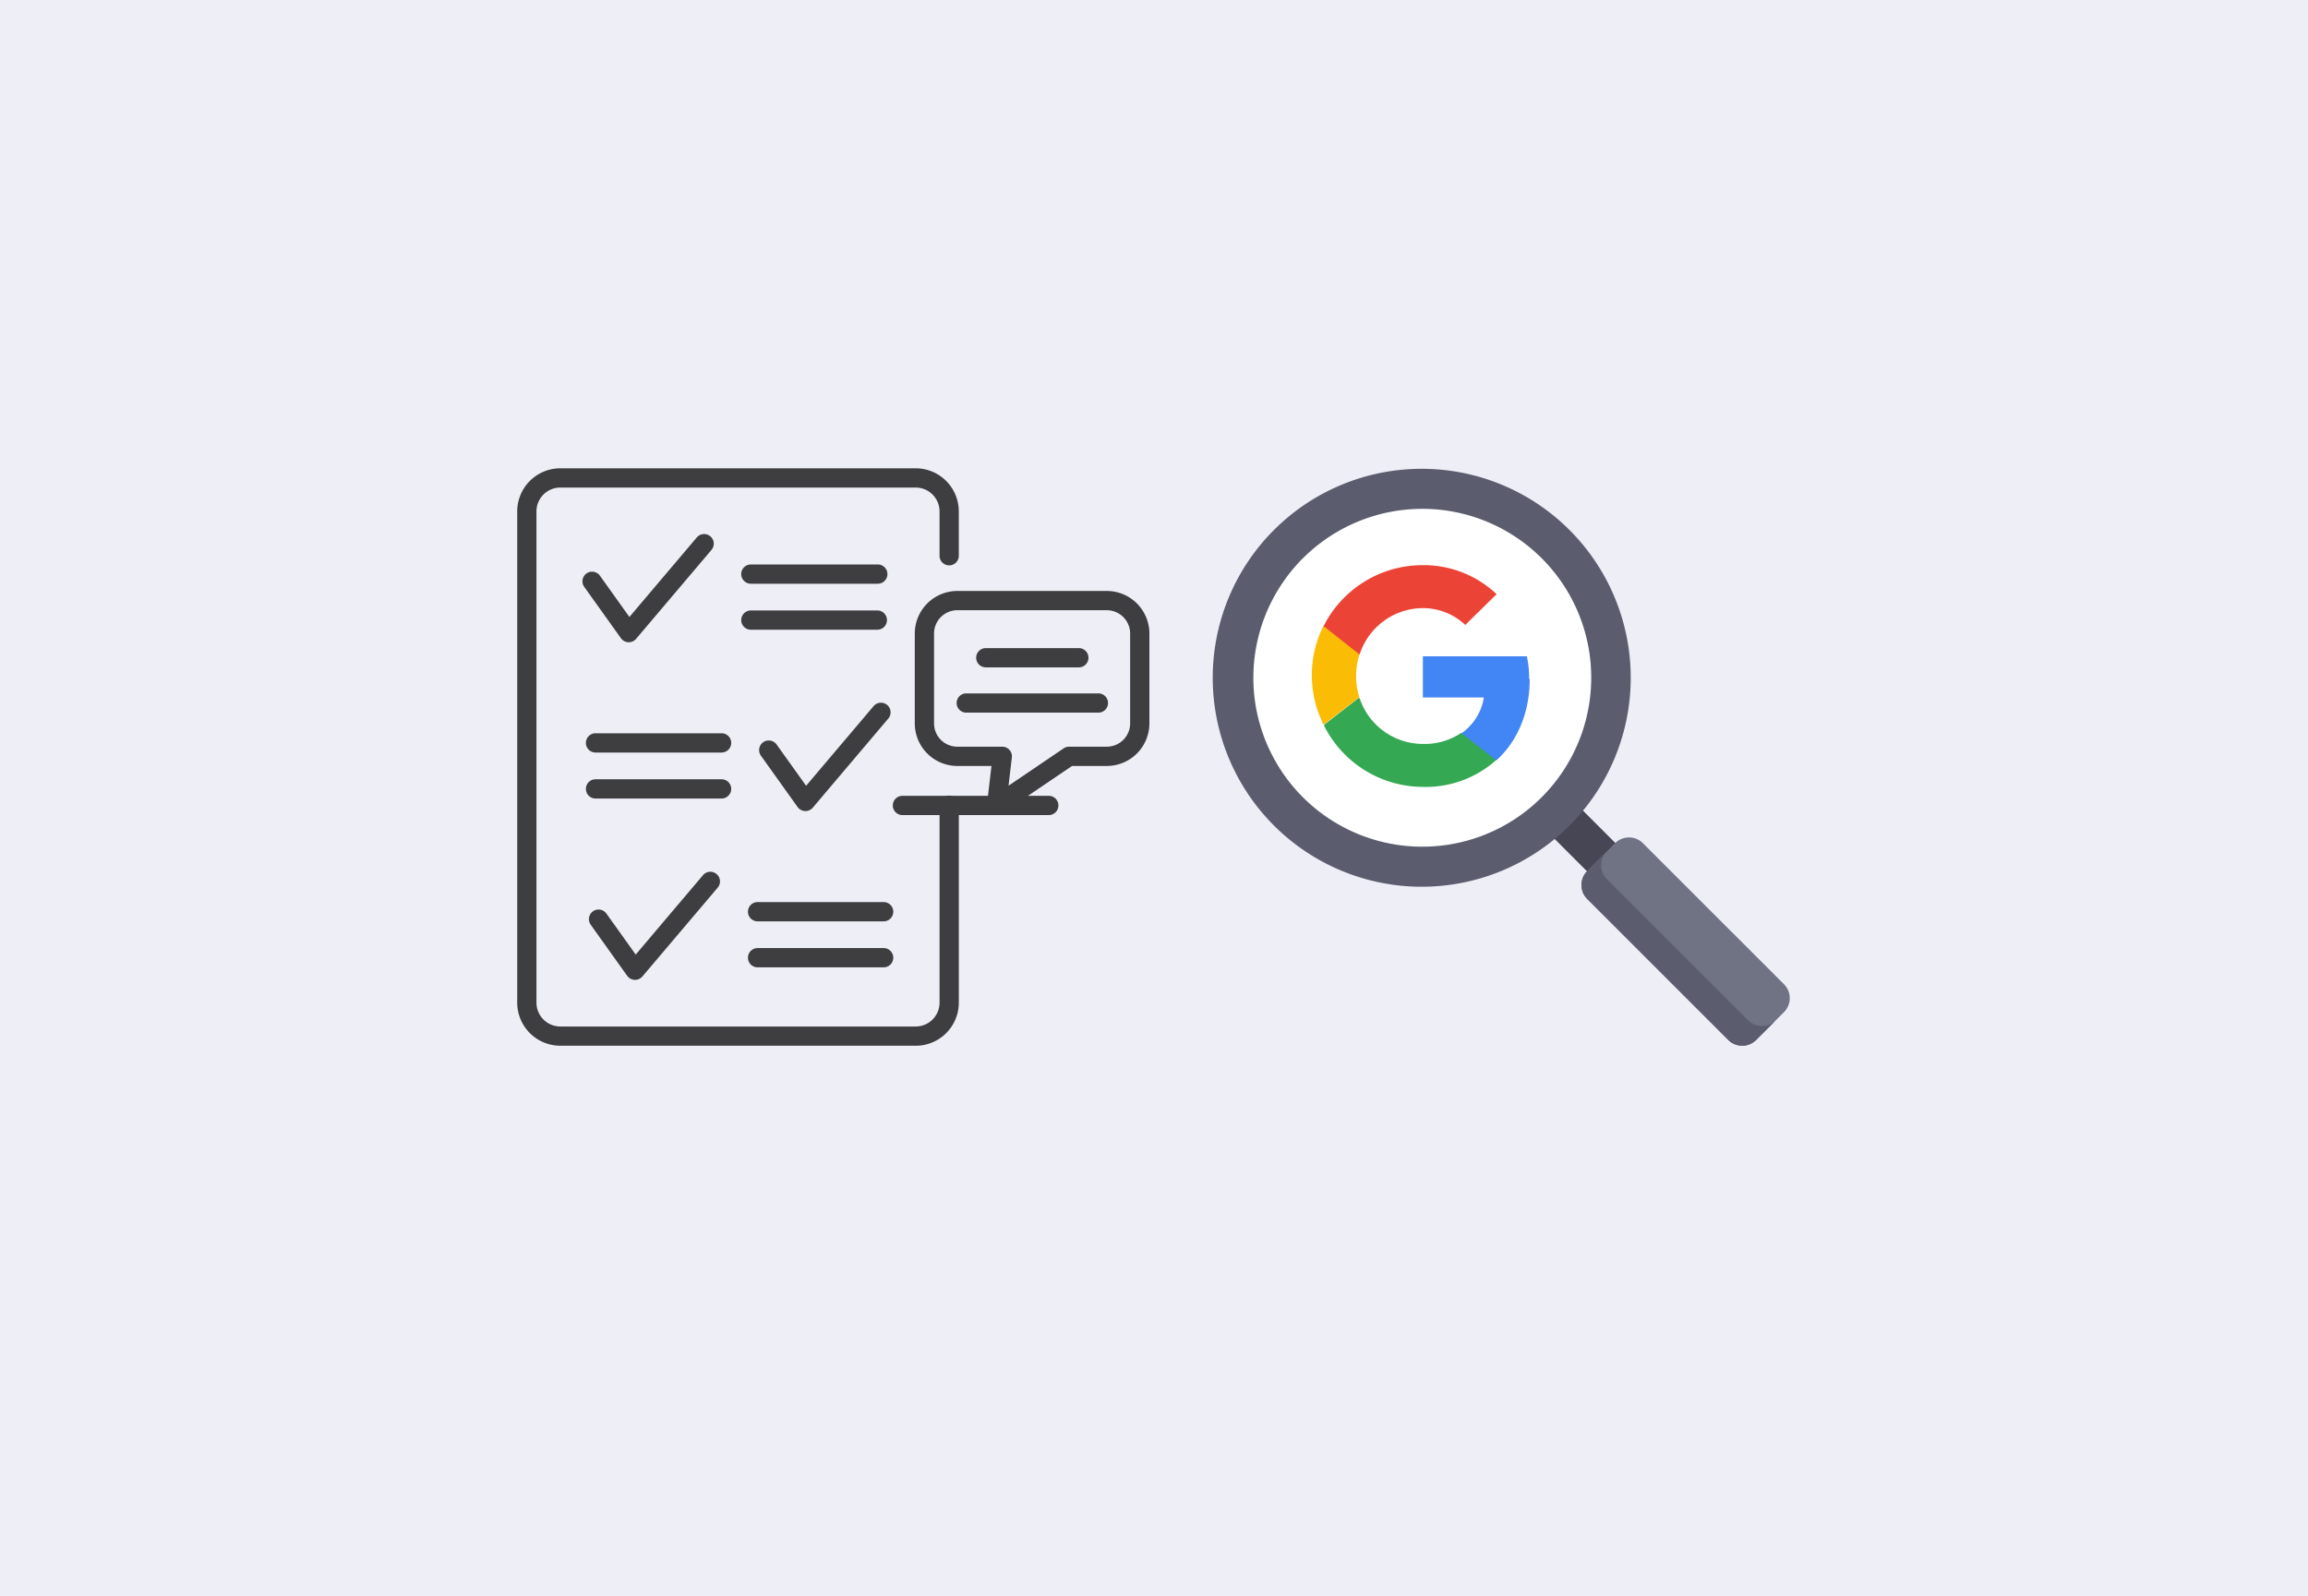 <svg height="287" viewBox="0 0 415 287" width="415" xmlns="http://www.w3.org/2000/svg" xmlns:xlink="http://www.w3.org/1999/xlink"><clipPath id="a"><path d="m0 0h113.672v103.842h-113.672z"/></clipPath><path d="m0 0h415v287h-415z" fill="#edeef6"/><g clip-path="url(#a)" fill="#3e3d40" transform="translate(93 84.216)"><path d="m71.657 103.842h-63.909a7.755 7.755 0 0 1 -7.748-7.742v-88.352a7.757 7.757 0 0 1 7.748-7.748h63.909a7.758 7.758 0 0 1 7.743 7.748v8.02a1.732 1.732 0 0 1 -3.463 0v-8.02a4.289 4.289 0 0 0 -4.285-4.285h-63.904a4.289 4.289 0 0 0 -4.287 4.285v88.352a4.289 4.289 0 0 0 4.287 4.282h63.909a4.288 4.288 0 0 0 4.284-4.282v-35.469a1.732 1.732 0 1 1 3.463 0v35.469a7.756 7.756 0 0 1 -7.748 7.746"/><path d="m13.444 24.618a1.758 1.758 0 0 1 -1.407-.725l-6.579-9.21a1.731 1.731 0 1 1 2.816-2.013l5.286 7.4 12.1-14.281a1.731 1.731 0 1 1 2.64 2.239l-13.536 15.972a1.727 1.727 0 0 1 -1.32.613" transform="translate(6.613 6.667)"/><path d="m42.1 11.023h-22.741a1.732 1.732 0 1 1 0-3.463h22.741a1.732 1.732 0 1 1 0 3.463" transform="translate(22.693 9.734)"/><path d="m42.1 14.639h-22.741a1.732 1.732 0 1 1 0-3.463h22.741a1.732 1.732 0 0 1 0 3.463" transform="translate(22.693 14.389)"/><path d="m27.334 37.889a1.763 1.763 0 0 1 -1.409-.725l-6.579-9.21a1.731 1.731 0 1 1 2.816-2.013l5.289 7.4 12.1-14.279a1.731 1.731 0 1 1 2.638 2.238l-13.536 15.976a1.727 1.727 0 0 1 -1.32.613" transform="translate(24.493 23.753)"/><path d="m29.857 24.294h-22.745a1.732 1.732 0 0 1 0-3.463h22.745a1.732 1.732 0 0 1 0 3.463" transform="translate(6.931 26.82)"/><path d="m29.857 27.91h-22.745a1.732 1.732 0 0 1 0-3.463h22.745a1.732 1.732 0 0 1 0 3.463" transform="translate(6.931 31.476)"/><path d="m13.94 51.16a1.763 1.763 0 0 1 -1.409-.725l-6.579-9.212a1.731 1.731 0 0 1 2.816-2.013l5.289 7.4 12.1-14.281a1.732 1.732 0 0 1 2.643 2.242l-13.54 15.976a1.727 1.727 0 0 1 -1.32.613" transform="translate(7.249 40.839)"/><path d="m42.6 37.565h-22.748a1.732 1.732 0 0 1 0-3.463h22.748a1.732 1.732 0 0 1 0 3.463" transform="translate(23.33 43.907)"/><path d="m42.6 41.181h-22.748a1.732 1.732 0 0 1 0-3.463h22.748a1.732 1.732 0 0 1 0 3.463" transform="translate(23.33 48.563)"/><path d="m45.953 49.948a1.732 1.732 0 0 1 -1.72-1.931l.807-6.9h-6.135a7.661 7.661 0 0 1 -7.654-7.652v-16.165a7.661 7.661 0 0 1 7.654-7.654h26.878a7.663 7.663 0 0 1 7.654 7.654v16.162a7.662 7.662 0 0 1 -7.654 7.652h-6.256l-12.6 8.537a1.747 1.747 0 0 1 -.972.3m-7.05-36.846a4.2 4.2 0 0 0 -4.191 4.195v16.162a4.193 4.193 0 0 0 4.191 4.188h8.077a1.731 1.731 0 0 1 1.72 1.933l-.592 5.081 9.912-6.716a1.733 1.733 0 0 1 .972-.3h6.789a4.193 4.193 0 0 0 4.191-4.188v-16.16a4.2 4.2 0 0 0 -4.191-4.191z" transform="translate(40.236 12.414)"/><path d="m57.588 29.211h-26.315a1.732 1.732 0 1 1 0-3.463h26.315a1.732 1.732 0 0 1 0 3.463" transform="translate(38.035 33.151)"/><path d="m54.518 17.6h-16.728a1.732 1.732 0 0 1 0-3.463h16.728a1.732 1.732 0 1 1 0 3.463" transform="translate(46.425 18.198)"/><path d="m60.01 21.158h-23.756a1.732 1.732 0 0 1 0-3.463h23.756a1.732 1.732 0 1 1 0 3.463" transform="translate(44.448 22.783)"/></g><path d="m84.3 28a31 31 0 1 1 -31 31 31 31 0 0 1 31-31" fill="#fff" transform="translate(170.814 62.568)"/><path d="m0 0h7.203v15.189h-7.203z" fill="#464655" transform="matrix(.707 -.707 .707 .707 276.424 147.754)"/><path d="m137.41 121.931-25.366-25.366a3.549 3.549 0 0 1 0-5.011l5.011-5.011a3.549 3.549 0 0 1 5.011 0l25.367 25.366a3.549 3.549 0 0 1 0 5.011l-5.011 5.011a3.549 3.549 0 0 1 -5.011 0z" fill="#707384" transform="translate(173.347 65.092)"/><path d="m85.08 97.16a37.58 37.58 0 1 1 37.58-37.58 37.58 37.58 0 0 1 -37.58 37.58m0-67.957a30.377 30.377 0 1 0 21.547 8.86 30.377 30.377 0 0 0 -21.547-8.863z" fill="#5b5d6e" transform="translate(170.56 62.305)"/><path d="m140.959 118.277-25.366-25.366a3.549 3.549 0 0 1 0-5.011l-3.549 3.549a3.549 3.549 0 0 0 0 5.011l25.367 25.367a3.549 3.549 0 0 0 5.011 0l3.549-3.549a3.549 3.549 0 0 1 -5.011 0" fill="#5b5d6e" transform="translate(173.347 65.197)"/><path d="m102.8 58.371a17.016 17.016 0 0 0 -.418-4.071h-18.682v7.412h10.961a9.708 9.708 0 0 1 -4.071 6.472v.209l5.95 4.593h.418c3.758-3.445 5.95-8.56 5.95-14.614" fill="#4285f4" transform="translate(172.148 63.722)"/><path d="m84.446 77.472a19 19 0 0 0 13.154-4.802l-6.263-4.906a11.8 11.8 0 0 1 -6.89 1.983 12 12 0 0 1 -11.379-8.247h-.209l-6.159 4.8v.209a19.938 19.938 0 0 0 17.746 10.963" fill="#34a853" transform="translate(171.402 64.038)"/><path d="m73.161 62.049a12.213 12.213 0 0 1 -.626-3.967 12.84 12.84 0 0 1 .626-3.967v-.315l-6.261-4.8h-.209a19.834 19.834 0 0 0 0 17.85l6.472-5.011" fill="#fbbc05" transform="translate(171.308 63.49)"/><path d="m84.45 46.325a11.065 11.065 0 0 1 7.62 3.027l5.637-5.533a19.1 19.1 0 0 0 -13.361-5.219 19.938 19.938 0 0 0 -17.746 10.961l6.472 5.115a12 12 0 0 1 11.378-8.351" fill="#eb4335" transform="translate(171.398 63.033)"/></svg>